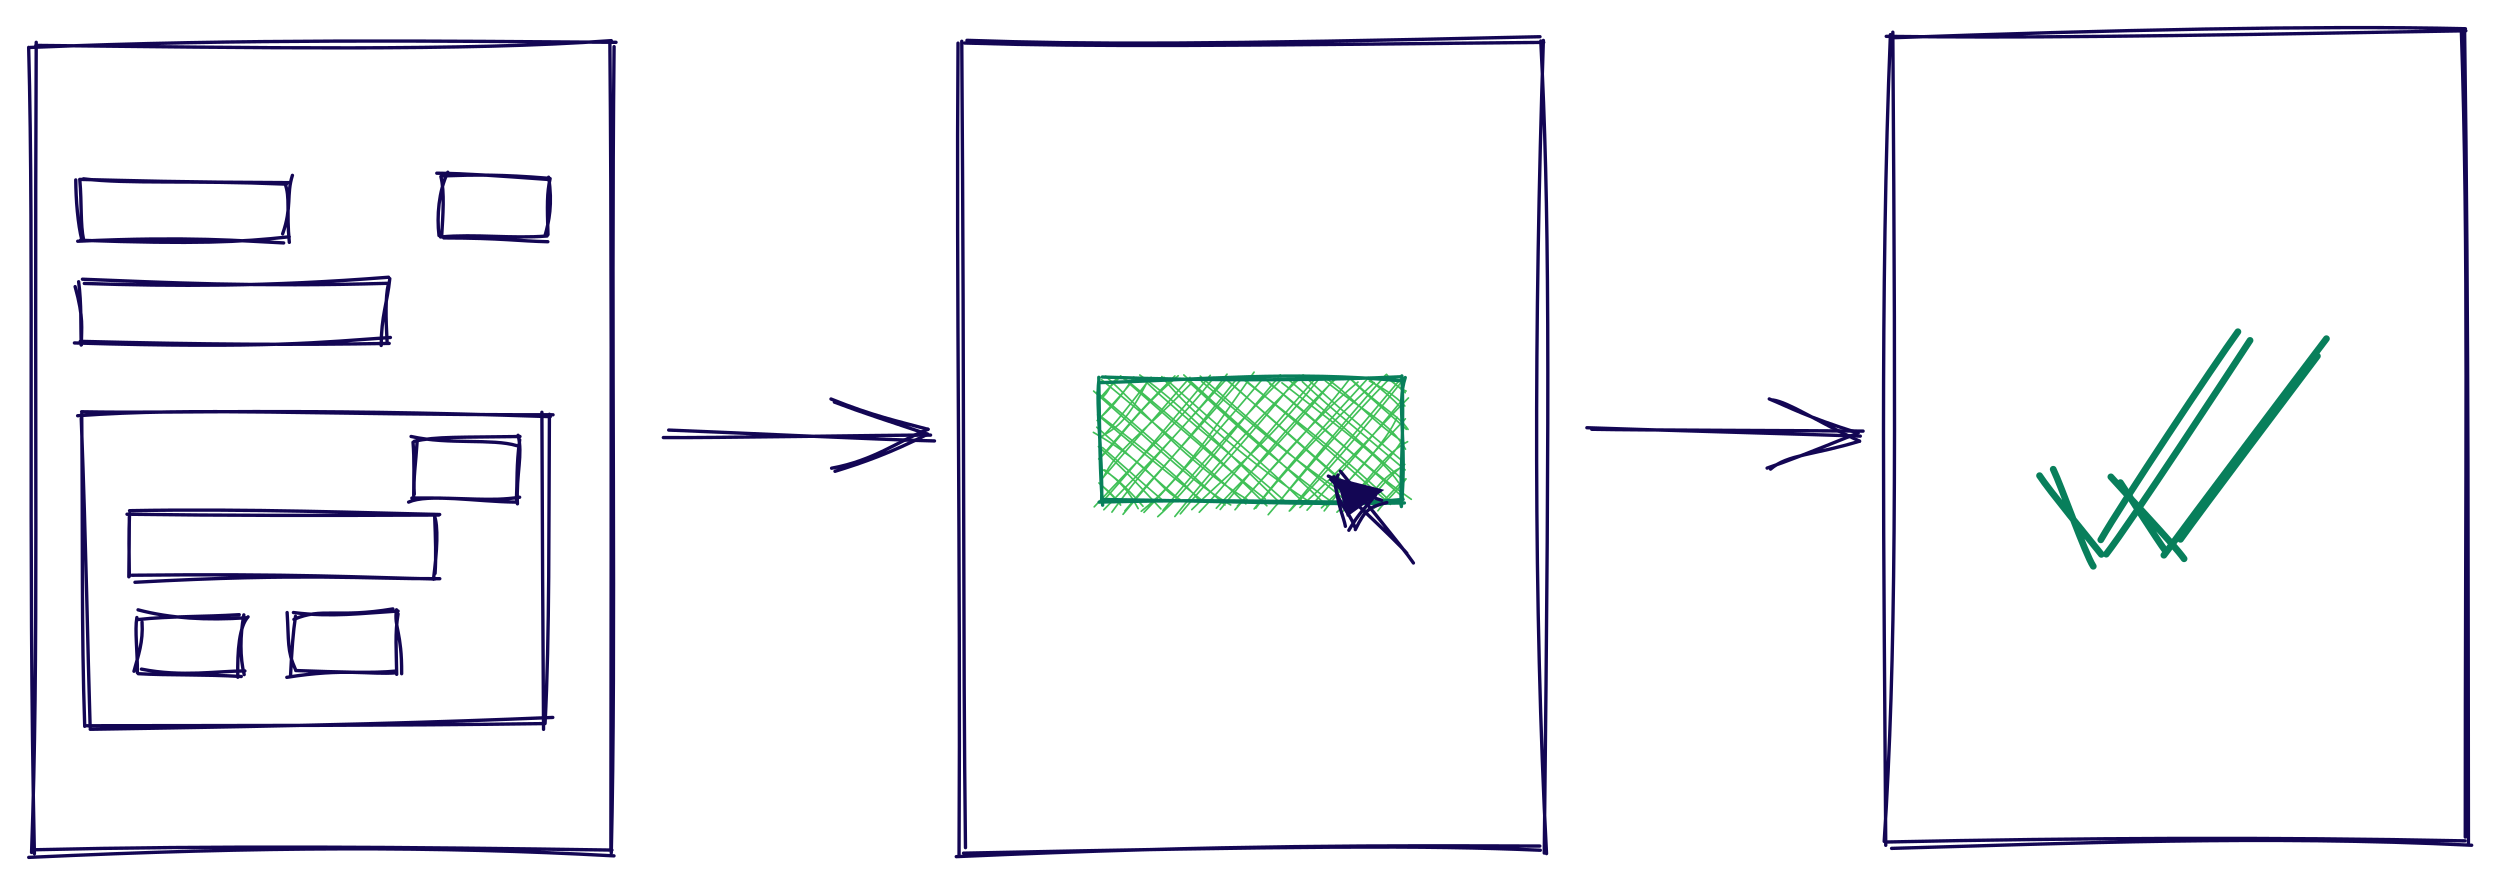 <svg version="1.1" xmlns="http://www.w3.org/2000/svg" viewBox="0 0 741.349 262.563" width="1482.698" height="525.126">
  <!-- svg-source:excalidraw -->
  <!-- payload-type:application/vnd.excalidraw+json --><!-- payload-version:2 --><!-- payload-start -->eyJ2ZXJzaW9uIjoiMSIsImVuY29kaW5nIjoiYnN0cmluZyIsImNvbXByZXNzZWQiOnRydWUsImVuY29kZWQiOiJ4nO1bbVfaSFx1MDAxNP7eX+Fhv9bZufN2Z/rNt1bbylpta3XPXHUwMDFlT4BcdTAwMDBRIFx1MDAxNIJoe/rf905UXHUwMDEyI7FI0cXd5YNCJmHuzDzPc19m+P5iZaWSXFz2w8qrlUp4UVx1MDAwZjpRY1x1MDAxMIwrL/3183AwjOJcdTAwMWU1ifTzMFx1MDAxZVxy6umd7STpXHUwMDBmX/3+e/ZcdTAwMDSrx92rp8JO2Fxye8mQ7vuTPq+sfE//5vpcdTAwMTmE9STotTph+kDalHVcdTAwMDVaXHUwMDE2r1bjXtqt4Fx1MDAwMrRDXHJuckc03KT+krBBzc2gM1xms1x1MDAxNn+pXHUwMDEyfK59XHUwMDE51Da7Xzg241x1MDAwZvFJtFx1MDAxYZ1Ws26bUadzkFxcdq5cdTAwMDZcdTAwMTXU26NBzqhhMojPwsOokbS9YYXrk+eGMU1B9tQgXHUwMDFltdq9cDi89UzcXHUwMDBm6lFy6a9xPrl6NVx1MDAwYq9WsitcdTAwMTf0SSpgXHUwMDAyQVklUU9a/LNcdTAwMTJcdTAwMDRcdTAwMTPacZRSo5WyaNNG3IlcdTAwMDfept9AcqNVZlUtqJ+1yLReY3JPMlxiesN+MKDFyu5cdTAwMWLfjFx1MDAxNoFpXHUwMDBiwlkr6J/m2aq0w6jVTvx6SMeslkorbZ031mbmhOmSXHUwMDAwraZcdTAwMTZgpJq0eCP6O41cdTAwMTRcdTAwMWV/XHUwMDE1p7RcdTAwMWRcZvrXU1dcdTAwMTn6XHUwMDBmuVx1MDAwMXjbt4rYyuMrt+z7reZesnf++eL07Njw2H2OOkfNyXfdXHUwMDAyYzBcdTAwMTjE48qk5cf1u8y0Ub9cdTAwMTFcXFx1MDAwMVxmjLJcYtzR0kC2Yp2od0aNvVGnk1768XJcdTAwMGXUS4llqEfhpOPWwsygP1x1MDAwZna2o95uzPl59/TscPe0+n5bLzvoXHJcdTAwMThmlVx1MDAxMs5JmmduRFx1MDAwMfjArLSAylx0Lp9cdTAwMDHwueVcXDpcdTAwMDPPXHUwMDA3+C/v+96zb1x1MDAwM12NeuOqTFx1MDAwNjW7ZT6/q+3sLDOhtDNlhFJSWI7oZifUrmiY7bXj9Y+vXHUwMDBma6pf7e+MkfNlJ5R1wFxigkSHlE5cdTAwMDVHwlx1MDAxZNPKXHUwMDE5XHUwMDAzKFxy0l1LzifUXHUwMDFhQYI1T0unZYT9VUfTXCInKPUhIJV0XHUwMDFhTO6On2H+fiVZUsxr4Vx1MDAxOMVFSqEwuoh5JZB8iORcdTAwMTRFXHUwMDFhg4Du0TCPjnFu0bpbvJvAXHUwMDFkXHUwMDE4KmmIXHUwMDBlhrAuyavdgbtC1Eh28ofDPTXzXHUwMDFluM9cdTAwMDXIXFyHwSBZj3qNqNeitowyN2H/zlxmYbeHT1xcXHUwMDFmeXNWOeNaScWt5IrmXGbQZlx1MDAxY/fDXHUwMDBl+ql9LNOx68aJv6qEvcbPLbo/JspZRFx1MDAwNnFOjlx1MDAxYlx1MDAwNa2RQoWSW3HHXCJLZlx1MDAwYrLmRtXuXHUwMDE41Vx0hslG3O1GXHRN8V5cdTAwMWP1kqlTuebJ3Fx1MDAwZYNGsZVcdTAwMDaVbyuyvu+/8bZ8Ze9WMlakXHUwMDFmJu//ejn17qlw9a+7QM2+6kX+/4O1SnIoXr3RKk1+iXCQy3x+JlX3q/SSSpXlklx0yu/ASiBcbmTCfCVVmpFCSSFcdTAwMTQ4pVFcdTAwMTTMWpxUWc6EMbTyKD2Sc/FqXq5IXHUwMDFmyFx1MDAxNFx1MDAxNIJQokxm67VcXDlNckVx+XOVq5nFwcuVQcspXHUwMDBiXHUwMDExXHUwMDFjLVLkNEWtXHUwMDE0o4mkPIXcXGZcdTAwMDdN98wnWfdHnVx1MDAwNas4J6VcIiSQYVJqoqq6Y1x1MDAxNzJcbrEoj9SOfJ+x+LxFq1x1MDAxNLj+dVx1MDAxN7JcdTAwMGZcdTAwMTSu+0tUXFxcdTAwMTevZiUq5ErROmRR7s/U60BcdTAwMWYme1x1MDAxZo96/Ojb2/f62+vEdqsny65eUmsmXHRvpFFSUsieyUaaXWjSNoFgXHUwMDA14c04oXTBsMXpl6EkR1uFYK4wPUW+kElqXHUwMDAwz1guIVx1MDAxN5Bdq5dcdTAwMTVOW0pBsihsYbnFXHUwMDEzJ73gSmunXHUwMDE0XHUwMDE10yBcdTAwMWZSRdpcdTAwMWTt757vOt2KOrXmWLdtdfdkddlxqYxgytLcUr5IMVxcrlJ8hUvBKPen/MDPvzWP51YlMCA8ko8wINNcYnFcdTAwMGVgUlx1MDAxMFx1MDAwNFx1MDAwMFx1MDAxNudwq0tcdTAwMDZM6UpTU+NcdTAwMWNqo8XsmWm3Jfi7/e4n1/5IUWLY2l+tvV5bdmBKrVx1MDAxOEVcdTAwMDLkXHUwMDFjwFJElytgpsC0kkkwTipjNanR45U3XHUwMDFkMN9cdFx1MDAwN4rYPCxhXG4uLaOwk1x1MDAxMlx1MDAxYimUIPipXCIuablcdTAwMWNcdTAwMDCfJztdNlxc5ipNxZJcdFwiXHUwMDA1b0rMnoZcdTAwMWPa91VcdTAwMTfvXHUwMDAzX29cdTAwMWNvuuHwbH+rIZZcdTAwMWaXhtEwTVY1KSRcIoJcdTAwMTlcdTAwMWbZO0rAubP4aMBcdTAwMDSJzFx1MDAwMFx1MDAxOC7IXHUwMDE06nFcbjBcdLuGQOCLI/J2aeXGk6NwZOljVFx0n7p8nfNNU3ZBjaCEfHZXfjRWW932R/v5tFvd/epcdTAwMGXDzU9cdTAwMDedpUemcUx5XHUwMDAyKtDcr/dtYJIrJ41Cw+0j74QuQjFptITp/KbWc1x1MDAwNaZcdTAwMTKqXGaYqLjh0s4umONcdTAwMGa1tU01XGZXXHUwMDBm7PrX9kXzMu5uvV16WFwiMEdqiEpaR/NcXEh9KOtkktwjyVx1MDAxMFonjH00XFwuJsQk+mhij/1cdTAwMTcg05Rm5ZRcclx1MDAxOK5cdJ6zZ+VS7rjgUFxcXHUwMDFjXHUwMDFlXHUwMDFjw8Yq9NbkXHUwMDFmzaXHJmlcdTAwMTBcdTAwMDNOM0yZOYq7ztxcdTAwMDLTlKxb8pDwqJt+XHUwMDBiwSZSuqpccvxcdTAwMWJE05VWuylcdTAwMWIgXHUwMDFmJsxcdTAwMDPizLDxbWfPfDkxX0dcdTAwMTc1ebm+3ex/XHUwMDE5Lz00tWRaXHUwMDAwOKW05TxcdTAwMTd3X4WZjjkjwNnHPte0XHUwMDE41Vx1MDAwNKRogFx1MDAwMrFnj0yA0jhcdTAwMTO50jRVavbDdifxu4OtNydcdTAwMWbO4vjYuY3h6ek+filcdTAwMDFmfVx1MDAxMFx1MDAwZoer7SCpt/95cJJaUpZjQDuTllx1MDAxMVx1MDAwYuBcdTAwMDSSTYKB8/kg8nuSc26xqWv3gvM3xetcXOOUjVx1MDAxOMckdW6501x1MDAwNdBNcElcdTAwMTlcdTAwMTJ35LD9ZilHO1x1MDAwNZhcdTAwMTIp8jBGPDEwKd5cdTAwMTFcdTAwMGI8yFCelKt0m1Lb2f14/Eei1jfO9nZ33jU2eOPk7Zvj049PJ5ZiLjyiXCI8Si1Rk3O4e47BIFx1MDAxM/54gCVcdTAwMWT71Zy8XHUwMDE0jySCbnJcdTAwMWVnXG5cdTAwMTiFZtaaXHUwMDFixuA0jVRCUJg8XHUwMDA3XHUwMDE2n3RTsLiDVdKy6L2xZFx1MDAxMFx1MDAxNVR5odtjq9PXL20qLl32XS/y/8t4S3Nasi1WeuROcCAoOMo1ZifuYHzc+qrWjlx1MDAwN5fYTFarXHUwMDA36+HbT/M7k2Kp//HI66RlNF6FyHWq0rfJK1x1MDAxZNNcYpRziUJosUBfXHUwMDAyhimnjCg7gCRcdTAwMTTz5+mK7Vx1MDAxM+Y6KVx0XHUwMDE3Zo4y2q8wV5NcXOnlZ+6ttoVydvqy+dftXHUwMDA1W1x1MDAxNF/LN2VcYpmGQlx1MDAxZJzdz47gXHUwMDEw6n07dicnXHUwMDA377ajPfF6/+joWdDVWYaUaFxuZShcdTAwMGKxuSGndOWcXHUwMDE5S9rF/VlcdTAwMDJcdTAwMDeqPGf+XHUwMDE1wirFOKIyJFx1MDAxOMKgslNO4Vx1MDAxOGDoj3D6XHUwMDAzXHUwMDFjwlx1MDAxNz2LtKVcdTAwMDXzu/E4x4nz/1n7K562dPH8686yLYq8lpeRXHUwMDE3rFGK/M5cdTAwMDNcdTAwMGX7vl49XHUwMDEynZrqtEbrbzaOO5ej0/Cs/izYqy1zXFxcdTAwMWIpna+788IxOv9DKmPAaulcdTAwMWQu5n5cdTAwMTOwRO6WhFZqXHUwMDFmqD8xccuStv9cbnGf2N3m91x1MDAwMoqMpdBZgj8sODNj+bFcdTAwMGVFtbN/uF7d+Lp5UN3+1KFenlx1MDAwMWOBg2NIWumIsVx1MDAwNkWh1sKBUcJiufP5r7nn4Ng/7W6dl1x1MDAxNWHn+WXjL7FWydxcdTAwMGXkf5C1XHUwMDBicrcvrjuoXHUwMDA0/f5BQpNcXLk5iFs5j8Lx+lx1MDAxNDQ105f/iU9Kfc+x0I/q+49cdTAwMTc//lx1MDAwNvaN7JgifQ==<!-- payload-end -->
  <defs>
    <style>
      @font-face {
        font-family: "Virgil";
        src: url("https://excalidraw.com/Virgil.woff2");
      }
      @font-face {
        font-family: "Cascadia";
        src: url("https://excalidraw.com/Cascadia.woff2");
      }
    </style>
  </defs>
  <rect x="0" y="0" width="741.349" height="262.563" fill="#ffffff"></rect><g stroke-linecap="round" transform="translate(10 12.709) rotate(0 85.791 119.927)"><path d="M-1.02 1.36 C61.96 -1.29, 121.76 -0.51, 172.67 -0.16 M0.61 0.75 C64.7 1.44, 128.09 2.5, 171.27 -0.66 M172.1 1.13 C171.16 89.42, 172.76 177.64, 171.27 240.22 M170.85 -0.29 C171.34 54.02, 171.29 106.93, 171.15 239.23 M172.07 241.09 C118.73 238.19, 68.81 238.29, -1.48 241.54 M171.46 239.37 C112.27 238.46, 53.44 237.99, 0.11 239.28 M0.2 240.46 C-1.72 149.99, 0.12 61.18, -1.5 1.34 M-0.64 240.08 C1.51 180.77, 0.15 122.7, 0.74 -0.16" stroke="#130654" stroke-width="1" fill="none"></path></g><g stroke-linecap="round" transform="translate(285.573 12.289) rotate(0 85.791 119.927)"><path d="M1.17 -0.33 C37.99 0.93, 71.53 0.91, 171.09 -1.4 M0.5 0.47 C39.46 1.7, 79.99 1.2, 172.2 0.28 M172.1 -0.3 C169.36 83.35, 169.2 168.17, 173.03 240.84 M171.33 -0.13 C173.8 48.33, 174 95.43, 172.36 240.68 M171.04 238.6 C127.35 238.46, 78.77 238.15, -2 241.74 M171.19 239.84 C136.13 238.31, 99.95 238.66, 0.15 240.71 M-1.18 241.51 C-0.69 153.92, -2.03 72.01, -1.48 0.51 M0.73 239.07 C-0.03 176.39, 0.42 112.99, -0.37 -0.05" stroke="#130654" stroke-width="1" fill="none"></path></g><g stroke-linecap="round" transform="translate(559.768 10) rotate(0 85.791 119.927)"><path d="M1.32 1.2 C65.34 -1.08, 127.64 -2.51, 171.32 -1.48 M-0.42 0.78 C37.45 1.25, 74.13 0.89, 171.45 -0.87 M170.12 -0.84 C172.31 63.79, 171.26 127.68, 171.28 238.21 M171.09 -0.43 C172.35 86.4, 172.09 173.11, 172.22 240.45 M173.18 240.65 C110.97 237.62, 53.87 240.13, 1.16 241.58 M171.19 239.35 C113.69 238.18, 56.74 238.47, -0.01 239.68 M-1.03 239.51 C2.51 185.17, 2.39 128.38, 1.53 -0.45 M-0.57 240.67 C-1.06 157.43, -2.32 76.91, 0.81 0.27" stroke="#130654" stroke-width="1" fill="none"></path></g><g stroke-linecap="round"><g transform="translate(198.512 128.283) rotate(0 38.4 0.863)"><path d="M-0.22 -0.75 C12.76 -0.28, 65.32 2.22, 78.6 2.47 M-1.8 1.47 C10.93 1.63, 63.98 0.71, 77.44 0.74" stroke="#130654" stroke-width="1" fill="none"></path></g><g transform="translate(198.512 128.283) rotate(0 38.4 0.863)"><path d="M48.09 10.56 C60.66 8.28, 67.96 2.46, 76.67 -0.98 M49.1 11.48 C57.3 8.96, 65.65 6.02, 76.55 0.47" stroke="#130654" stroke-width="1" fill="none"></path></g><g transform="translate(198.512 128.283) rotate(0 38.4 0.863)"><path d="M47.91 -9.96 C60.49 -4.88, 67.85 -3.35, 76.67 -0.98 M48.92 -9.04 C57.08 -5.94, 65.48 -3.25, 76.55 0.47" stroke="#130654" stroke-width="1" fill="none"></path></g></g><g stroke-linecap="round"><g transform="translate(471.966 126.168) rotate(0 39.558 1.914)"><path d="M0.04 1.13 C13.56 1.42, 67.3 1.51, 80.51 1.67 M-1.39 0.67 C12.04 1.17, 65.85 2.67, 79.69 3.16" stroke="#130654" stroke-width="1" fill="none"></path></g><g transform="translate(471.966 126.168) rotate(0 39.558 1.914)"><path d="M53.07 12.94 C58.13 8.57, 65.91 8.8, 79.46 4.66 M52.05 12.64 C58.06 10.56, 62.93 8.73, 79 2.23" stroke="#130654" stroke-width="1" fill="none"></path></g><g transform="translate(471.966 126.168) rotate(0 39.558 1.914)"><path d="M53.71 -7.57 C58.59 -6.84, 66.21 -1.51, 79.46 4.66 M52.69 -7.87 C58.74 -5.39, 63.47 -2.66, 79 2.23" stroke="#130654" stroke-width="1" fill="none"></path></g></g><g stroke-linecap="round" transform="translate(24.065 53.678) rotate(0 30.529 8.694)"><path d="M0.67 -0.65 C13.96 0.97, 31.99 -0.3, 60.87 0.93 M-0.42 -0.48 C14.15 -0.13, 30.54 0.39, 61.72 0.48 M62.65 -1.68 C60.81 4.05, 62.57 7.8, 59.75 15.66 M60.42 0.68 C62.05 4.88, 60.82 8.9, 61.73 18.19 M60.05 18.36 C47.82 17.8, 32.25 16.3, -1.02 17.86 M61.71 16.54 C47.15 18.15, 34.09 18.77, -0.22 17.57 M0.23 17.56 C-0.98 12.87, -1.57 5.43, -1.6 -0.32 M0.74 17.52 C-0.27 12.79, 0.22 6.83, -0.4 -0.4" stroke="#130654" stroke-width="1" fill="none"></path></g><g stroke-linecap="round" transform="translate(131.218 52.731) rotate(0 15.598 8.694)"><path d="M-1.69 -1.37 C7.25 -1.27, 15.42 -0.65, 31.56 0.5 M0.1 -0.57 C9.81 -0.95, 17.94 -0.96, 31.01 0.1 M31.46 -0.18 C32.72 7.73, 31.56 13.09, 30.4 17.13 M31.91 0.23 C30.96 4.56, 31.02 8.01, 31.28 16.84 M31.24 18.95 C22.63 18.77, 17.77 17.86, 0.37 17.82 M31.01 17.25 C20.44 18.12, 9.9 16.56, -0.58 17.54 M-1.04 17.12 C-1.71 11.4, -1.15 4, 1.57 -1.66 M-0.24 17.25 C0.12 11.33, 0.67 4.16, -0.48 -0.39" stroke="#130654" stroke-width="1" fill="none"></path></g><g stroke-linecap="round" transform="translate(23.468 83.767) rotate(0 45.673 9.121)"><path d="M1.53 0.29 C28.23 1.15, 55.66 1.3, 91.75 -1.56 M0.98 -0.97 C25.15 -0.04, 51.63 1.41, 91.69 0.24 M92.12 -1.14 C91.39 6.04, 89.58 9.98, 89.57 18.68 M91.68 0.53 C90.81 4.46, 90.9 10.19, 91.34 17.99 M92.3 16.31 C72.09 17.7, 56.14 19.66, -1.4 17.93 M91.94 18.07 C64.83 18.54, 37.1 18.41, 0.33 17.45 M0.68 18.48 C0.63 13.4, 1.45 10.69, -1.19 1.23 M0.6 18.55 C0.46 13.06, 0.71 6.29, -0.15 -0.22" stroke="#130654" stroke-width="1" fill="none"></path></g><g stroke-linecap="round" transform="translate(24.883 123.071) rotate(0 68.806 45.836)"><path d="M-1.86 0.21 C33.58 -2.36, 67.06 -0.04, 139.11 -0.07 M-0.69 -0.97 C29.7 -0.38, 59.35 -2.18, 138.3 0.48 M135.81 -0.81 C135.94 34.03, 136.09 63.65, 136.3 93.21 M138.04 -0.22 C137.83 31.71, 138.12 65.83, 136.75 91.47 M139.04 89.68 C104.87 91.12, 70.84 92.11, 1.87 93.19 M136.73 91.5 C90.95 92.15, 44.53 92.06, 0.32 92.14 M1.85 92.65 C1.08 68.22, 0.73 41.25, -0.79 1.09 M0.24 92.32 C-0.76 63.49, -0.3 37.86, -0.65 -0.35" stroke="#130654" stroke-width="1" fill="none"></path></g><g stroke-linecap="round" transform="translate(38.183 152.639) rotate(0 45.673 9.121)"><path d="M0.23 -1.2 C34.89 -1.87, 72.32 -0.5, 92.2 -0.07 M-0.52 -0.15 C28.05 0.26, 58.01 0.27, 91.94 0.09 M90.47 -0.14 C91.95 3.17, 91.38 11.07, 90.36 19.14 M90.7 0.11 C90.98 7.21, 91.16 12.69, 90.83 17.4 M92.23 18.97 C69.96 19.07, 52.96 17.23, 1.84 20.03 M90.83 19.05 C69.89 18.61, 48.97 17.41, 0.94 17.94 M0.02 18.41 C0.11 13.19, 0.14 4.36, 0.17 0.67 M0.17 18.25 C0.07 10.84, -0.01 6.02, 0.23 -0.38" stroke="#130654" stroke-width="1" fill="none"></path></g><g stroke-linecap="round" transform="translate(40.728 182.809) rotate(0 15.598 8.694)"><path d="M0.21 -1.97 C9.83 0.57, 20.45 1.19, 32.49 0.37 M0.12 0.92 C9.64 -0.13, 19.62 0.14, 30.21 -0.53 M32.83 0.11 C30.27 2.86, 29.62 9.95, 29.79 18.02 M31.58 -0.47 C30.45 5.75, 30.41 12.13, 31.68 17.24 M31.89 16.15 C24.02 16.14, 13.26 18.03, 1.21 15.61 M30.82 17.8 C19.97 17.14, 9.21 17.48, 0.27 16.97 M-1 16.24 C0.21 11.71, 1.79 7.62, 1.39 1.66 M0.01 16.69 C0.08 10.51, -0.81 4.07, -0.14 0.31" stroke="#130654" stroke-width="1" fill="none"></path></g><g stroke-linecap="round" transform="translate(86.833 182.049) rotate(0 15.598 8.694)"><path d="M0.33 1.63 C8.57 -2, 12.99 1.3, 29.67 -1.48 M0.18 -0.41 C11.57 1.06, 20.54 -0.22, 31.21 -0.85 M30.74 -1.22 C29.98 4.07, 32.37 5.3, 32.27 17.73 M31.21 0 C30.25 5.7, 30.71 10.92, 30.8 17.92 M30.67 17.47 C22.56 18.08, 15.48 16.03, -1.78 18.81 M30.71 16.94 C23.46 17.65, 14.08 17.24, 0.87 16.79 M0.79 16.49 C-1.74 11.01, -1.15 8.04, -1.69 -0.4 M-0.67 18.17 C-0.32 11.02, 0.1 5.16, 0.8 0.72" stroke="#130654" stroke-width="1" fill="none"></path></g><g stroke-linecap="round" transform="translate(122.25 130.413) rotate(0 15.598 8.694)"><path d="M-0.35 -0.98 C10.69 1.51, 23.8 -0.45, 31.01 1.75 M0.6 0.45 C6.99 -1.02, 14.4 -0.68, 31.94 -0.97 M31.38 -1.33 C32.86 4.38, 30.78 10.05, 31.19 18.99 M31.86 0.01 C30.85 7.44, 31.17 12.72, 30.89 17.67 M30.62 18.48 C19.01 18.34, 4.66 15.87, -1.08 18.48 M31.84 17.04 C22.93 18.38, 16.85 17.1, -0.11 17.28 M0.61 16.12 C0.26 11.58, 1.05 7.09, 1.45 0.5 M0.43 16.57 C0.47 12.09, 0.64 5.52, 0.23 0.74" stroke="#130654" stroke-width="1" fill="none"></path></g><g stroke-linecap="round" transform="translate(326.355 111.982) rotate(0 44.684 18.545)"><path d="M0 0 C0 0, 0 0, 0 0 M0 0 C0 0, 0 0, 0 0 M0.25 6.06 C2.46 4.57, 2.84 1.78, 4.92 0.21 M-0.29 6.24 C1.5 4.13, 3.86 1.54, 5.15 0.56 M-1.02 12.72 C2.53 9.67, 5.87 6.16, 9.84 -0.17 M-0.01 11.85 C3.34 8.06, 8.04 3.18, 10.06 0.09 M-0.31 17.72 C5.09 14.9, 8.19 12.39, 14.19 0.66 M0.24 17.75 C3.92 14.25, 7.92 9.05, 15 -0.11 M-0.54 24.12 C4.68 19.88, 9.32 11.02, 23.03 -0.55 M0.37 23.21 C4.84 18.29, 10.16 11.04, 22.04 -0.5 M0.85 29.58 C4.77 21.3, 12.31 16.73, 26.56 2.04 M0.42 30 C9.85 19.15, 21.25 5.8, 26.52 -0.08 M-1.88 38.32 C13.74 21.58, 25.32 10.86, 33.59 -0.04 M0.63 36.76 C8.84 27.61, 17.6 17.02, 32.53 -0.67 M0.97 39.18 C14.23 25.44, 27.27 12.49, 37.51 -1.03 M3.37 39.88 C13.63 25.6, 26.78 12.14, 36.87 0.95 M6.67 40.53 C15.16 30.21, 25.12 19.87, 40.87 -0.28 M7.21 39.52 C17.13 27.63, 27.26 17.31, 41.58 0.59 M12.08 39.63 C22.68 31.24, 31.34 18.64, 45.53 -1.63 M12.88 39.97 C25.57 26.72, 37.73 12.52, 48 0.46 M16.96 41.23 C26.62 32.52, 33.39 22.8, 53.32 -0.82 M18.51 39.38 C25.61 31.05, 32.51 21.83, 53.38 0.74 M22.03 41.18 C35.08 24.84, 48.79 9.92, 60.08 -0.79 M23.66 40.4 C32.89 29.3, 42.75 19.31, 58.89 -0.62 M27.06 39.14 C36.22 29.94, 48.8 20.48, 64.36 0.86 M29.27 39.92 C37.15 31.86, 43.27 23.57, 64.19 -0.3 M35.49 39.1 C45.25 27.48, 54.12 15.66, 69.52 0.55 M34.33 38.72 C41.5 30.66, 49.41 24.31, 69.53 0.12 M40.58 38.08 C49.99 28.31, 62.12 13.1, 76.35 1.32 M39.87 39.18 C50.26 27.08, 61.55 16.47, 74.27 -0.15 M46.04 38.71 C54.89 26.89, 67.72 14.1, 81.18 1.49 M45.54 38.94 C56.27 25.24, 68.9 11.57, 78.97 0.56 M52.11 37.9 C58.82 29.66, 67.11 18.95, 84.55 -0.79 M49.71 40.65 C61.47 26.68, 73.55 12.59, 85.93 0.07 M56.23 39.4 C65.97 29.14, 78.07 15.48, 89.3 1.19 M55.97 39.56 C65.85 27.54, 74.27 17.95, 89.27 0.05 M59.13 38.51 C72.53 26.33, 82.18 15.11, 91.3 6.02 M61.24 39.3 C69.01 30.91, 75.79 23.07, 89.59 6.47 M65.51 38.62 C74.58 30.11, 84.93 18.88, 87.93 11.73 M66.32 39.52 C71.92 32.33, 77.83 25.47, 90.39 12.22 M70.1 39.9 C78.45 32.46, 83.64 22.77, 91.05 19 M71.94 39.59 C78.03 31.46, 84.99 25.39, 88.94 19.35 M78.26 39.84 C79.95 33.16, 85.53 28.34, 89.03 26.7 M77.33 40.2 C81.1 33.99, 87.41 27.49, 90.23 25.73 M81.1 38.71 C84.19 36.9, 86.37 33.55, 90.32 30.04 M82.25 39.49 C84.25 36.76, 86.85 35.01, 90.59 30.03 M-0.25 36.87 C-0.25 36.87, -0.25 36.87, -0.25 36.87 M-0.25 36.87 C-0.25 36.87, -0.25 36.87, -0.25 36.87 M5.95 37.8 C4.69 36.02, 3.45 34.5, -0.48 31.24 M5.79 37.35 C4.49 36.14, 3.03 34.46, 0.08 31.72 M11.15 38.83 C8.17 33.22, 5.63 30.86, 1.22 27.36 M12.59 38.14 C8.35 33.23, 3.58 28.53, -0.23 26.9 M17.89 38.92 C12.63 33.31, 8.36 28.45, -0.63 20.44 M18.02 36.05 C12 30.91, 5.14 24.69, 0.56 20.73 M23.48 36.06 C17.79 33.68, 15.89 26.49, -2.12 16.23 M23.78 36.44 C18.01 31.74, 11.47 25.53, -1.13 14.71 M29.19 36.38 C25.26 31.42, 17.28 24.51, -0.29 11.19 M30.17 36.49 C24.82 31.97, 18.08 27.07, -0.87 11.05 M38.59 37.76 C27.3 31.16, 19.29 22.85, -2.05 3.99 M36.9 37.76 C23.16 25.12, 8.89 12.72, -1.1 4.35 M43.45 36.12 C26.26 25.79, 12.89 9.95, 1.52 -0.43 M43.09 37.44 C30.55 25.36, 15.64 13.39, 0.28 0.59 M49.32 38.01 C36.09 24.72, 24.05 14.15, 7.29 0.36 M48.86 36 C38.56 27.9, 27.58 18.57, 5.94 -0.51 M53.22 37.18 C38.86 23.32, 24.33 8.26, 11.64 -0.78 M54.92 36.84 C41.62 24.83, 26.45 13.66, 12.63 0.44 M61.71 36.68 C44.18 25.2, 27.06 10.65, 18.16 -0.3 M60.59 37.4 C48.16 25.09, 36.51 16.17, 18.81 -0.1 M68.27 36.64 C50.91 24.37, 36.93 10.98, 25.73 0.85 M67.13 38.06 C52.11 23.55, 37.66 11.35, 24.69 -0.8 M75.48 36.39 C56.82 24.61, 42.65 11.71, 29.96 1.13 M73.8 37.3 C60.55 26.68, 48.02 15.78, 29.57 -0.45 M80.54 38.98 C71.02 30.25, 62.03 22.34, 37.21 0.38 M79.42 37.29 C67.34 26.85, 56.31 16.97, 37.84 1.07 M85.03 35.83 C70.09 21.33, 51.2 7.72, 42.31 0.46 M85.97 37.59 C69.58 23.18, 54.92 10.4, 42.6 0.47 M92.15 36.08 C76.05 24.9, 63.71 11.95, 50.15 1.82 M89.81 35.54 C76.13 23.67, 62.71 12.37, 49.2 0.74 M88.41 31.18 C83.43 23.77, 72.72 16.37, 53.79 1.54 M89.33 29.98 C83.28 24.61, 75.23 17.46, 55.31 0.18 M90.34 27.37 C78.81 17.47, 69.31 10.15, 59.85 1.21 M89.52 24.74 C81.44 17.77, 74.69 12.71, 60.22 -0.63 M90.44 21.21 C85.76 13.29, 78.72 10.62, 66.64 0.95 M89.95 19.23 C80.38 12.88, 72.39 3.53, 66.91 0.29 M91.19 15.36 C88.28 11.1, 84.98 10.42, 73.78 0.01 M90.68 15.33 C86.75 11.59, 82.15 8.15, 73.6 -0.08 M90.24 8.41 C87.2 5.11, 83.01 2.74, 79.69 0.98 M89.61 9.67 C86.73 5.91, 82.37 3.09, 79.37 -0.02 M90.35 4.48 C88.96 3.03, 87.41 2.41, 84.8 -0.98 M90.61 3.98 C89.11 3.43, 87.32 1.99, 84.71 -0.26" stroke="#40c057" stroke-width="0.5" fill="none"></path><path d="M-0.17 1.48 C29.41 0.72, 56.56 -2.2, 89.9 1.02 M0.53 -0.18 C35.13 1.14, 70.45 0.67, 89.11 -0.26 M90.36 -0.03 C87.68 8.02, 90.97 18.42, 89.21 38.23 M89.35 -0.51 C90.08 13.92, 88.94 25.84, 89.11 37.82 M89.71 36.11 C71.12 38, 48.42 35.63, -0.41 36.91 M90.1 37.16 C63.65 37.78, 36.11 36.58, 0.87 36.14 M0.33 36.79 C0.61 22.46, -1.43 8.67, -0.5 0.79 M0.62 37.82 C-0.19 28.58, -0.23 18.34, -0.52 -0.09" stroke="#087f5b" stroke-width="1" fill="none"></path></g><g stroke-linecap="round"><g transform="translate(416.364 167.707) rotate(0 -9.441 -14.375)"><path d="M2.77 -0.76 C-0.03 -4.99, -15.24 -23.41, -18.9 -27.99 M0.82 -3.64 C-2.25 -7.34, -17.91 -21.7, -21.65 -25.5" stroke="#130654" stroke-width="1" fill="none"></path></g><g transform="translate(416.364 167.707) rotate(0 -9.441 -14.375)"><path d="M-21.86 -26.51 L-5.87 -22.45 L-16.93 -14.43 L-19.16 -22.57" stroke="none" stroke-width="0" fill="#130654" fill-rule="evenodd"></path><path d="M-22.46 -26.52 C-20.8 -25.99, -17.9 -22.58, -9.26 -20.97 M-21.54 -25.91 C-16.23 -23.77, -10.78 -20.47, -6.66 -19.36 M-5.12 -18.68 C-10.44 -17.33, -11.5 -16.57, -14.45 -10.66 M-8.45 -20.87 C-11.52 -17.1, -13.22 -15.8, -16.38 -10.46 M-14.54 -11.27 C-16.64 -17.09, -22.04 -20.53, -19.6 -26.86 M-17.4 -11.63 C-17.9 -14.49, -19.47 -16.8, -20.77 -26.33 M-21.65 -25.5 C-21.65 -25.5, -21.65 -25.5, -21.65 -25.5 M-21.65 -25.5 C-21.65 -25.5, -21.65 -25.5, -21.65 -25.5" stroke="#130654" stroke-width="1" fill="none"></path></g></g><g stroke-linecap="round"><g transform="translate(606.93 140.022) rotate(0 7.042 13.512)"><path d="M-2.12 1.03 C0.61 5.28, 12.91 20.22, 16.2 24.37 M1.93 -0.87 C4.28 3.94, 11.39 24.22, 13.81 27.9" stroke="#087f5b" stroke-width="2" fill="none"></path></g></g><g stroke-linecap="round"><g transform="translate(667.517 101.133) rotate(0 -22.42 30.219)"><path d="M-0.29 -0.19 C-7.09 10.17, -35.32 53.32, -42.93 63.2 M-3.89 -2.76 C-10.77 6.68, -38.51 48.37, -44.55 58.95" stroke="#087f5b" stroke-width="2" fill="none"></path></g></g><g stroke-linecap="round"><g transform="translate(627.634 141.717) rotate(0 9.175 11.838)"><path d="M1.15 1.4 C3.63 5.07, 11.98 18.31, 14.63 21.83 M-1.68 -0.31 C1.74 3.62, 17.16 19.84, 20.03 23.98" stroke="#087f5b" stroke-width="2" fill="none"></path></g></g><g stroke-linecap="round"><g transform="translate(688.479 102.294) rotate(0 -22.7 30.243)"><path d="M1.4 -1.86 C-6.37 8.34, -38.89 51.54, -46.8 62.35 M-1.28 3.3 C-8.21 12.49, -35.37 48.5, -41.88 57.64" stroke="#087f5b" stroke-width="2" fill="none"></path></g></g></svg>